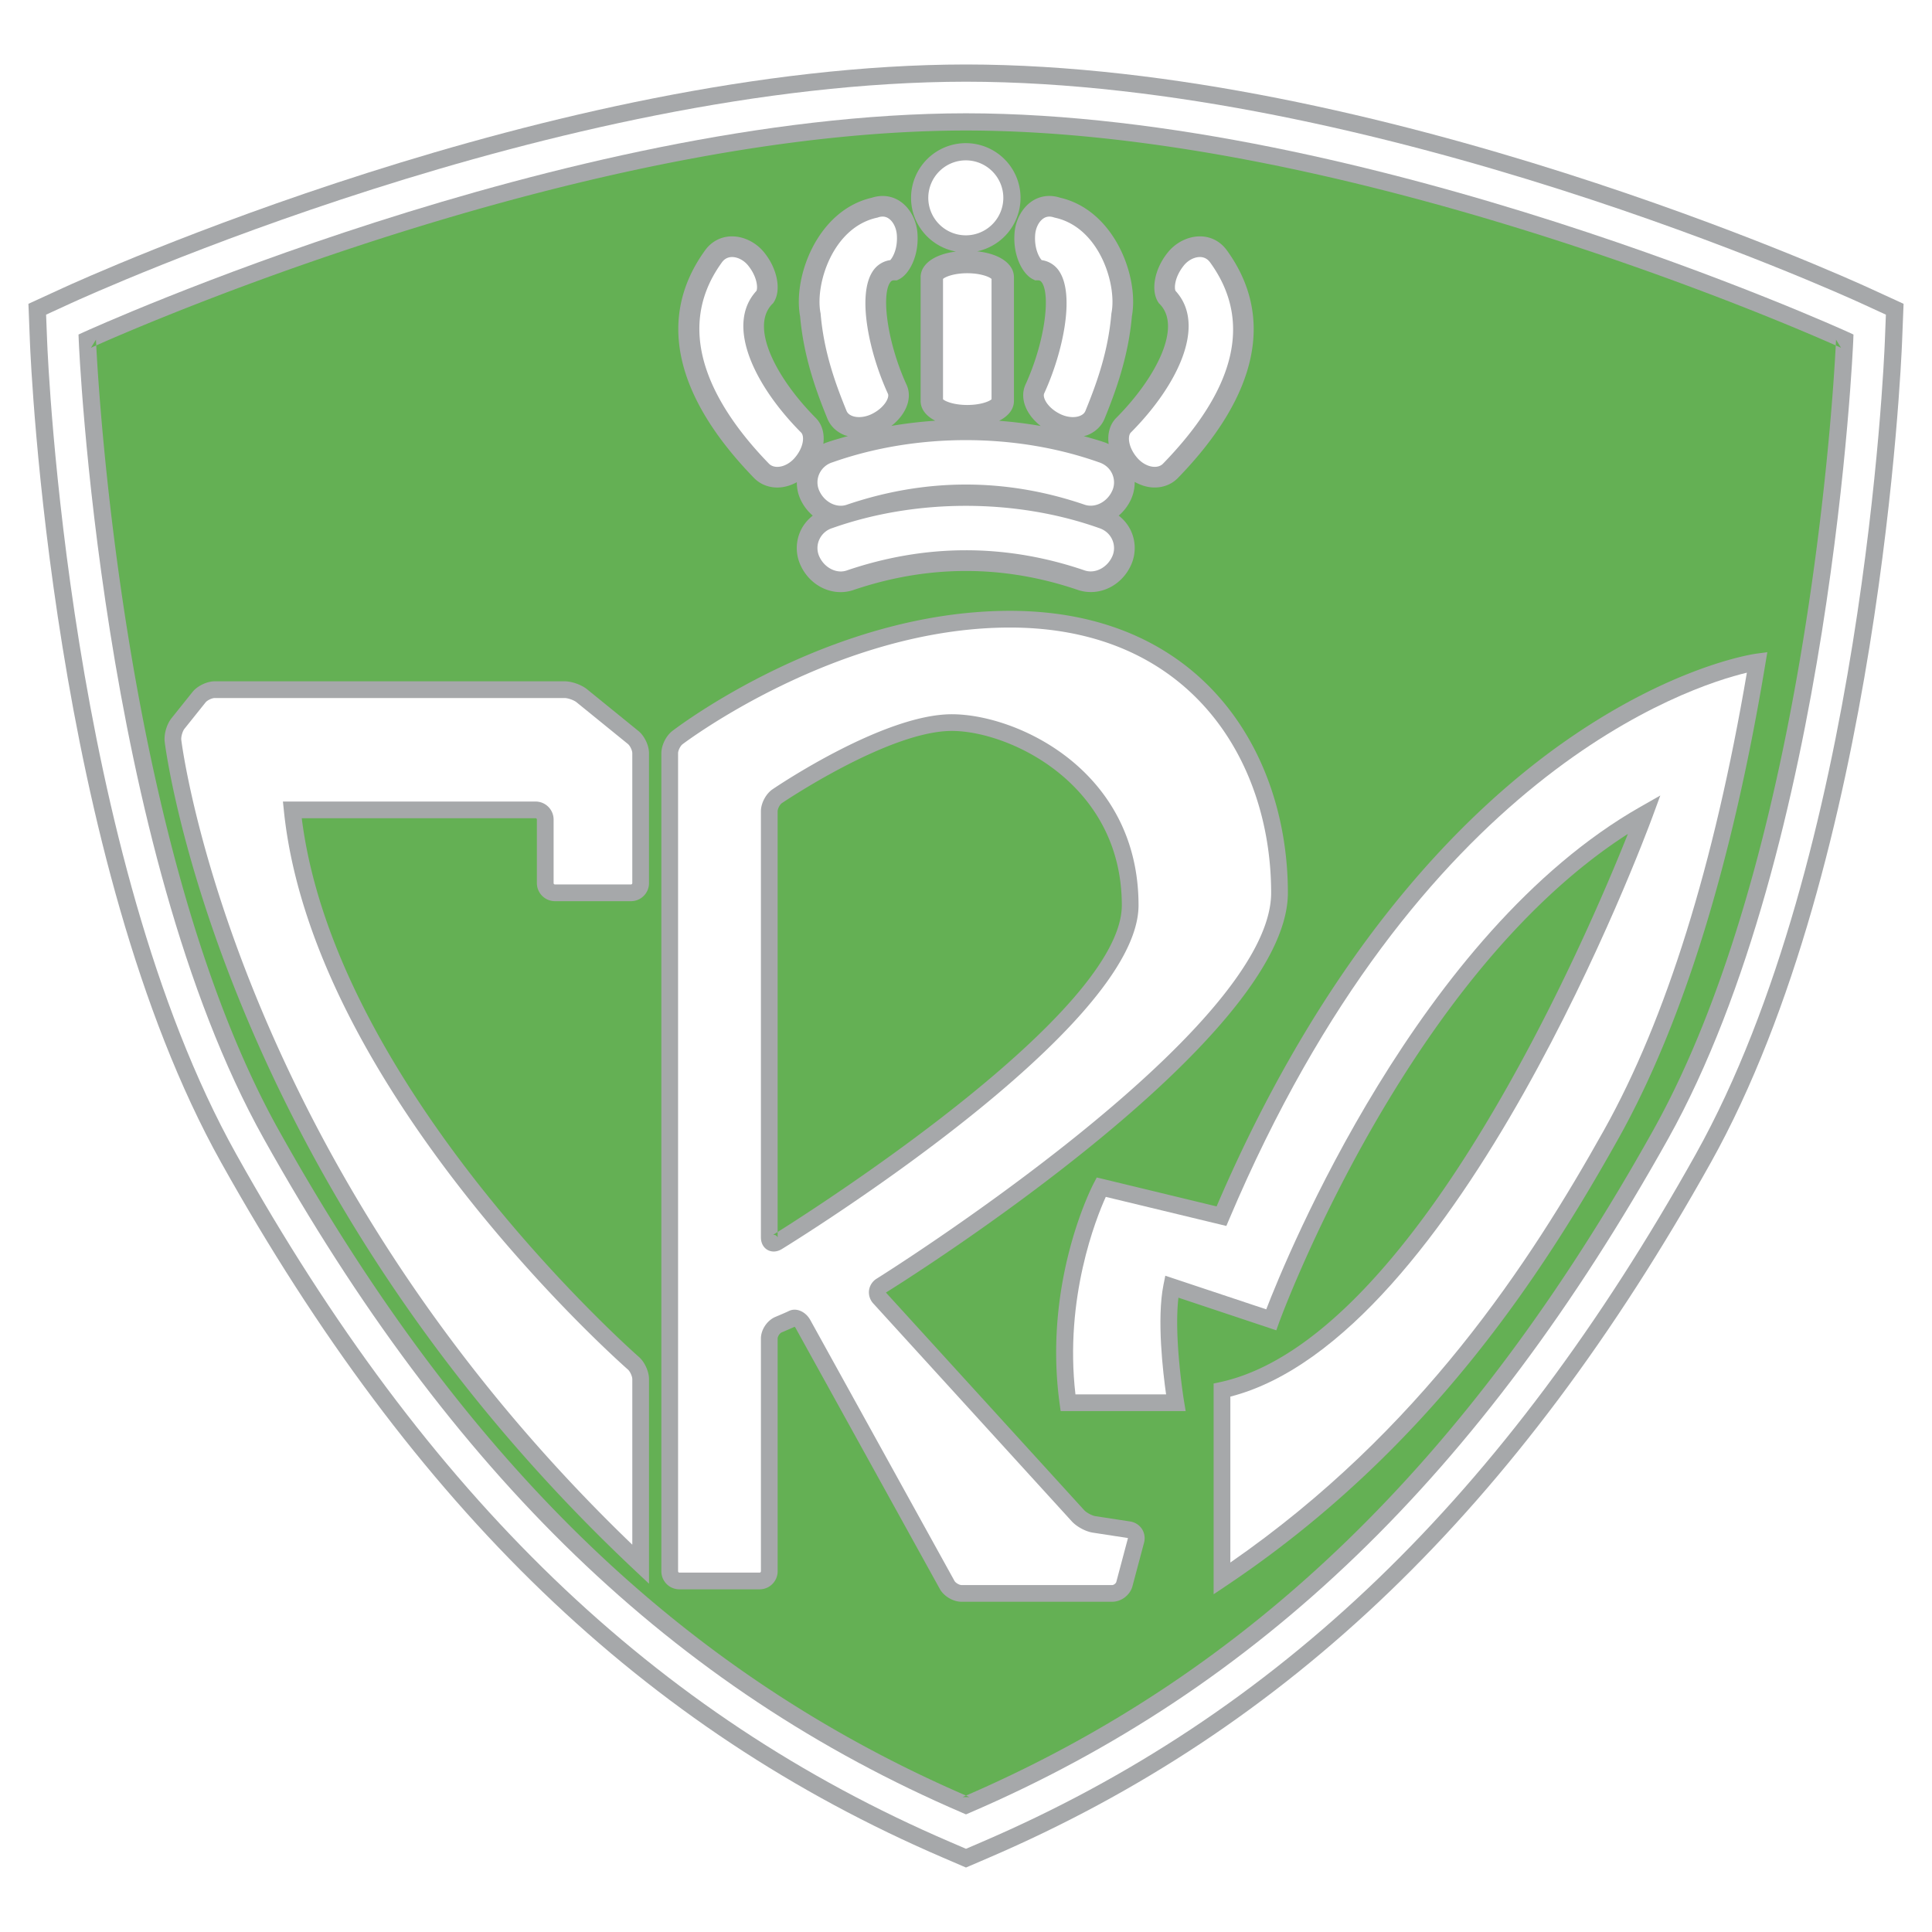 <svg xmlns="http://www.w3.org/2000/svg" width="2500" height="2500" viewBox="0 0 192.756 192.756"><g fill-rule="evenodd" clip-rule="evenodd"><path fill="#fff" d="M0 0h192.756v192.756H0V0z"/><path d="M189.398 30.071l-2.965-1.36c-1.98-.908-48.945-22.242-90.051-22.278-41.133.036-88.081 21.37-90.059 22.278l-2.965 1.36-.523.241.024.574.127 3.256c.083 2.096 2.216 51.659 19.089 81.864 19.254 34.465 42.145 56.498 72.038 69.344l1.925.828.339.145.338-.145 1.926-.828c29.895-12.846 52.785-34.883 72.039-69.344 16.869-30.203 19.004-79.767 19.088-81.862l.129-3.257.023-.574-.522-.242z" fill="#a6a8aa"/><path d="M169.18 115.164c-19.059 34.117-41.689 55.918-71.217 68.609l-1.585.682-1.585-.682c-29.528-12.691-52.157-34.49-71.217-68.609C6.903 85.32 4.786 36.153 4.704 34.076l-.105-2.683 2.442-1.121C9.005 29.371 55.62 8.187 96.38 8.151c40.735.036 87.372 21.22 89.336 22.122l2.439 1.121-.105 2.683c-.079 2.077-2.196 51.243-18.87 81.087z" fill="#fff"/><path d="M184.4 33.136c-.475-.217-47.971-21.797-88.022-21.833-40.05.036-87.545 21.616-88.022 21.833l-.523.24.023.576c.019.501 2.164 50.485 18.474 79.679 18.704 33.479 40.854 54.846 69.708 67.244l.339.146.341-.146c28.854-12.398 51.002-33.766 69.707-67.244 16.309-29.194 18.455-79.178 18.475-79.679l.021-.576-.521-.24z" fill="#a6a8aa"/><path d="M164.924 112.793c-18.434 32.996-40.227 54.086-68.546 66.352.115.049.226.107.341.152h-.68c.115-.045.225-.104.339-.152-28.321-12.266-50.112-33.355-68.547-66.352C12.651 85.62 9.886 40.037 9.602 34.462c-.309.137-.502.225-.528.236l.5-.815.028.579c5.209-2.316 49.323-21.408 86.777-21.441 37.453.033 81.566 19.126 86.775 21.441.018-.341.025-.55.027-.579l.5.815a37.39 37.39 0 0 0-.527-.236c-.283 5.575-3.049 51.158-18.23 78.331z" fill="#64b054"/><path d="M122.371 24.928c-.65-.864-1.582-1.338-2.629-1.345-1.217-.01-2.471.627-3.268 1.652-1.287 1.613-1.684 3.725-.922 4.912l.059.093.078.078c2.303 2.31-.436 7.474-4.328 11.383-.65.66-.885 1.602-.748 2.605-.113-.048-.223-.11-.34-.147-.699-.248-1.426-.442-2.145-.649.098-.028.203-.038.299-.073.822-.305 1.451-.89 1.768-1.645 1.162-2.842 2.395-6.279 2.738-10.281l-.018.111c.773-3.929-1.691-10.646-7.15-11.898-1.004-.324-2.01-.193-2.84.375-.994.681-1.65 1.946-1.713 3.287-.133 2.179.836 3.987 1.848 4.478l.223.107.246-.003c.176-.003.299.034.436.243.838 1.281.297 5.924-1.68 10.221-.564 1.353.104 2.953 1.549 4.069a43.713 43.713 0 0 0-4.152-.519c.926-.468 1.48-1.156 1.48-1.983V27.665c0-1.359-1.467-2.36-3.67-2.589a5.465 5.465 0 0 0 4.328-5.337 5.465 5.465 0 0 0-5.462-5.458 5.466 5.466 0 0 0-5.462 5.458c0 2.674 1.938 4.895 4.48 5.359-2.119.257-3.526 1.238-3.526 2.566V40c0 .822.547 1.507 1.458 1.975a43.589 43.589 0 0 0-4.375.517c1.438-1.115 2.102-2.705 1.549-4.026-1.989-4.33-2.53-8.973-1.694-10.253.137-.209.259-.247.438-.243l.247.003.22-.107c1.012-.489 1.979-2.3 1.85-4.467-.063-1.354-.72-2.617-1.713-3.297-.829-.569-1.835-.698-2.837-.377-5.465 1.252-7.928 7.971-7.155 11.899l-.015-.111c.342 4.006 1.574 7.442 2.734 10.274.32.763.947 1.347 1.77 1.651.089.033.186.042.275.067-.74.212-1.485.414-2.204.668-.088.027-.167.076-.253.109.13-.994-.106-1.925-.749-2.576-3.897-3.913-6.633-9.078-4.332-11.388l.078-.078.06-.092c.762-1.185.364-3.299-.917-4.906-.803-1.032-2.058-1.668-3.272-1.659-1.05.008-1.981.482-2.623 1.333-4.856 6.649-3.176 14.523 4.85 22.783.626.636 1.482.967 2.417.94.635-.019 1.262-.211 1.843-.529-.002.55.1 1.101.321 1.614a4.708 4.708 0 0 0 1.268 1.719c-.51.403-.938.912-1.215 1.515a4.093 4.093 0 0 0-.053 3.323c.911 2.135 3.164 3.259 5.239 2.614 7.516-2.569 15.094-2.57 22.555-.011 2.104.656 4.357-.468 5.27-2.604a4.11 4.11 0 0 0-.051-3.323 4.138 4.138 0 0 0-1.221-1.514 4.666 4.666 0 0 0 1.271-1.72 4.072 4.072 0 0 0 .324-1.643c.592.333 1.234.538 1.885.557.934.028 1.793-.304 2.414-.934 8.032-8.265 9.712-16.138 4.864-22.775zM175.203 65.22c-.334.046-8.305 1.217-19.02 8.711-9.746 6.814-23.654 20.406-34.803 46.432l-11.322-2.734-.635-.15-.301.576c-.209.4-5.07 9.889-3.4 22.01l.098.719h12.475l-.162-.973c-.012-.066-1.031-6.291-.561-10.34l8.994 2.998.771.258.275-.768c.129-.354 12.643-34.535 34.803-48.759-4.014 10.069-21.234 50.466-40.676 54.694l-.656.141V159.057l1.299-.867c20.082-13.461 31.455-30.936 39.123-44.656 6.408-11.475 11.332-27.406 14.635-47.351l.186-1.118-1.123.155z" fill="#a6a8aa"/><path d="M128.492 89.075c0-14.003-8.574-28.132-27.734-28.132-17.876 0-33.047 11.503-33.685 11.991-.622.479-1.089 1.431-1.089 2.214v81.619a1.8 1.8 0 0 0 1.799 1.801h8.003c.991 0 1.8-.807 1.8-1.801v-23.221c0-.203.204-.521.39-.607.084-.035.881-.373 1.303-.568a.516.516 0 0 1 .105.137l14.382 26.023c.403.73 1.331 1.277 2.162 1.277h15.038c.914 0 1.783-.668 2.02-1.549 0-.004 1.156-4.344 1.156-4.344a1.714 1.714 0 0 0-.211-1.371 1.714 1.714 0 0 0-1.174-.746l-3.473-.531c-.332-.051-.883-.346-1.113-.596 0 0-19.267-21.148-19.782-21.711 1.921-1.196 40.103-25.173 40.103-39.885zm-50.907 33.841v.552a.385.385 0 0 0-.188-.217c-.125-.068-.245-.061-.284-.043l.021-.012c.022-.012.178-.108.451-.28V80.939c0-.253.22-.674.431-.815.106-.071 10.657-7.199 16.946-7.199 5.729 0 16.961 5.253 16.961 17.39.001 10.664-30.261 30.04-34.338 32.601zM55.365 89.911h7.589c.992 0 1.798-.808 1.798-1.8V75.148c0-.776-.453-1.728-1.056-2.218l-5.124-4.161c-.558-.453-1.52-.795-2.241-.795H21.425c-.779 0-1.732.459-2.22 1.066l-2.104 2.63c-.467.585-.756 1.584-.67 2.328.048.429 5.372 43.64 46.917 82.689l1.405 1.32v-20.405c0-.766-.436-1.723-1.014-2.225-.306-.266-30.227-26.596-33.633-53.743h23.329c.07 0 .13.06.13.131v6.344c0 .994.809 1.802 1.8 1.802z" fill="#a6a8aa"/><path d="M116.033 46.262c-.27.274-.627.322-.877.315-.584-.019-1.213-.349-1.682-.885-.916-1.05-.996-2.188-.648-2.541 4.549-4.565 7.643-10.662 4.461-14.125-.143-.258-.115-1.359.807-2.516.414-.53 1.053-.87 1.631-.866.402.004.734.176.99.512 4.226 5.787 2.656 12.555-4.682 20.106zM79.276 45.696c-.466.535-1.095.865-1.681.882-.249.007-.606-.042-.879-.32-5.04-5.186-9.945-12.89-4.668-20.113.244-.324.578-.496.98-.5.578-.004 1.216.334 1.635.873.917 1.15.946 2.251.803 2.508-3.18 3.464-.088 9.561 4.464 14.132.345.348.265 1.484-.654 2.538zM110.893 31.225l-.01.056-.006.055c-.316 3.717-1.432 6.844-2.588 9.669-.094.222-.289.392-.58.499-.543.202-1.295.122-1.959-.209-1.225-.612-1.75-1.613-1.576-2.036 1.891-4.106 3.074-9.792 1.52-12.174a2.489 2.489 0 0 0-1.762-1.132c-.227-.237-.74-1.102-.658-2.455.033-.713.354-1.379.818-1.697.305-.209.648-.246 1.051-.113l.053.017.053.013c4.468.975 6.194 6.71 5.644 9.507zM87.001 41.296c-.663.33-1.412.41-1.956.209-.291-.108-.487-.279-.583-.507-1.153-2.816-2.267-5.942-2.585-9.662l-.004-.055-.011-.056c-.551-2.797 1.175-8.531 5.643-9.507l.055-.012.052-.019c.401-.133.745-.096 1.051.113.464.318.786.983.819 1.707.08 1.344-.433 2.208-.661 2.445a2.489 2.489 0 0 0-1.761 1.132c-1.555 2.381-.371 8.067 1.532 12.208.163.389-.363 1.391-1.591 2.004zM94.085 39.835V27.829c.223-.211 1.092-.569 2.418-.569 1.331 0 2.202.358 2.424.569v12.007c-.223.211-1.094.569-2.424.569-1.326 0-2.195-.359-2.418-.57zM100.102 19.739a3.745 3.745 0 0 1-3.744 3.74 3.746 3.746 0 0 1-3.743-3.74 3.747 3.747 0 0 1 3.743-3.741 3.746 3.746 0 0 1 3.744 3.741zM110.988 48.915c-.488 1.14-1.688 1.779-2.73 1.454-7.877-2.703-15.906-2.703-23.837.009-1.016.316-2.216-.323-2.702-1.463a2.034 2.034 0 0 1 .029-1.651 2.105 2.105 0 0 1 1.302-1.136c8.344-2.953 18.263-2.953 26.569-.013.623.197 1.086.6 1.338 1.148.244.527.254 1.128.031 1.652z" fill="#fff"/><path d="M110.988 55.471c-.488 1.14-1.688 1.779-2.73 1.454-7.877-2.702-15.906-2.702-23.837.01-1.016.315-2.216-.324-2.702-1.464a2.034 2.034 0 0 1 .029-1.651 2.105 2.105 0 0 1 1.302-1.136c8.344-2.953 18.263-2.953 26.569-.012.623.196 1.086.6 1.338 1.148.244.527.254 1.128.031 1.651zM87.477 127.564c.394-.246 39.345-24.639 39.345-38.489 0-13.173-8.059-26.465-26.064-26.465-17.296 0-32.517 11.532-32.668 11.648-.213.164-.438.623-.438.89v81.619c0 .07.06.133.131.133h8.003c.07 0 .13-.062.13-.133v-23.221c0-.854.587-1.766 1.388-2.135.309-.129 1.16-.49 1.398-.609.723-.363 1.664.035 2.142.898l14.383 26.025c.109.197.476.416.701.416h15.038c.154 0 .367-.166.408-.314l1.156-4.344c.006-.018.006-.025.002-.027-.002-.002-.01-.008-.027-.01l-3.471-.533c-.707-.104-1.605-.588-2.096-1.121l-19.808-21.74a1.638 1.638 0 0 1-.425-1.33 1.63 1.63 0 0 1 .772-1.158zm-9.468-2.947c-.479.295-.999.326-1.424.092-.425-.238-.669-.699-.669-1.262V80.939c0-.8.5-1.745 1.163-2.193.45-.308 11.083-7.486 17.884-7.486 6.497 0 18.629 5.59 18.629 19.056 0 12.297-34.131 33.409-35.583 34.301zM53.435 79.97H28.228l.095.92c2.898 28.125 34.006 55.473 34.32 55.745.218.191.442.68.442.969v16.51C23.314 115.87 18.134 74.23 18.087 73.808c-.034-.302.125-.855.316-1.096l2.105-2.63c.174-.218.636-.439.916-.439H56.33c.338 0 .927.208 1.188.419l5.124 4.162c.218.176.442.644.442.924V88.11a.136.136 0 0 1-.131.132h-7.589a.134.134 0 0 1-.13-.132v-6.344a1.8 1.8 0 0 0-1.799-1.796z" fill="#fff"/><path d="M160.047 112.723c-7.402 13.25-18.326 30.033-37.295 43.17V139.34c22.709-5.816 41.324-55.694 42.111-57.835l.787-2.139-1.982 1.128c-22.104 12.566-35.289 44.841-37.334 50.14l-9.176-3.057-.895-.299-.186.928c-.676 3.383-.045 8.73.264 10.912h-9.043c-1.117-9.627 2.057-17.566 3.027-19.705l11.34 2.734.688.166.277-.652c18.797-44.432 45.836-53.155 51.656-54.548-3.266 19.188-8.052 34.532-14.239 45.61z" fill="#fff"/></g></svg>